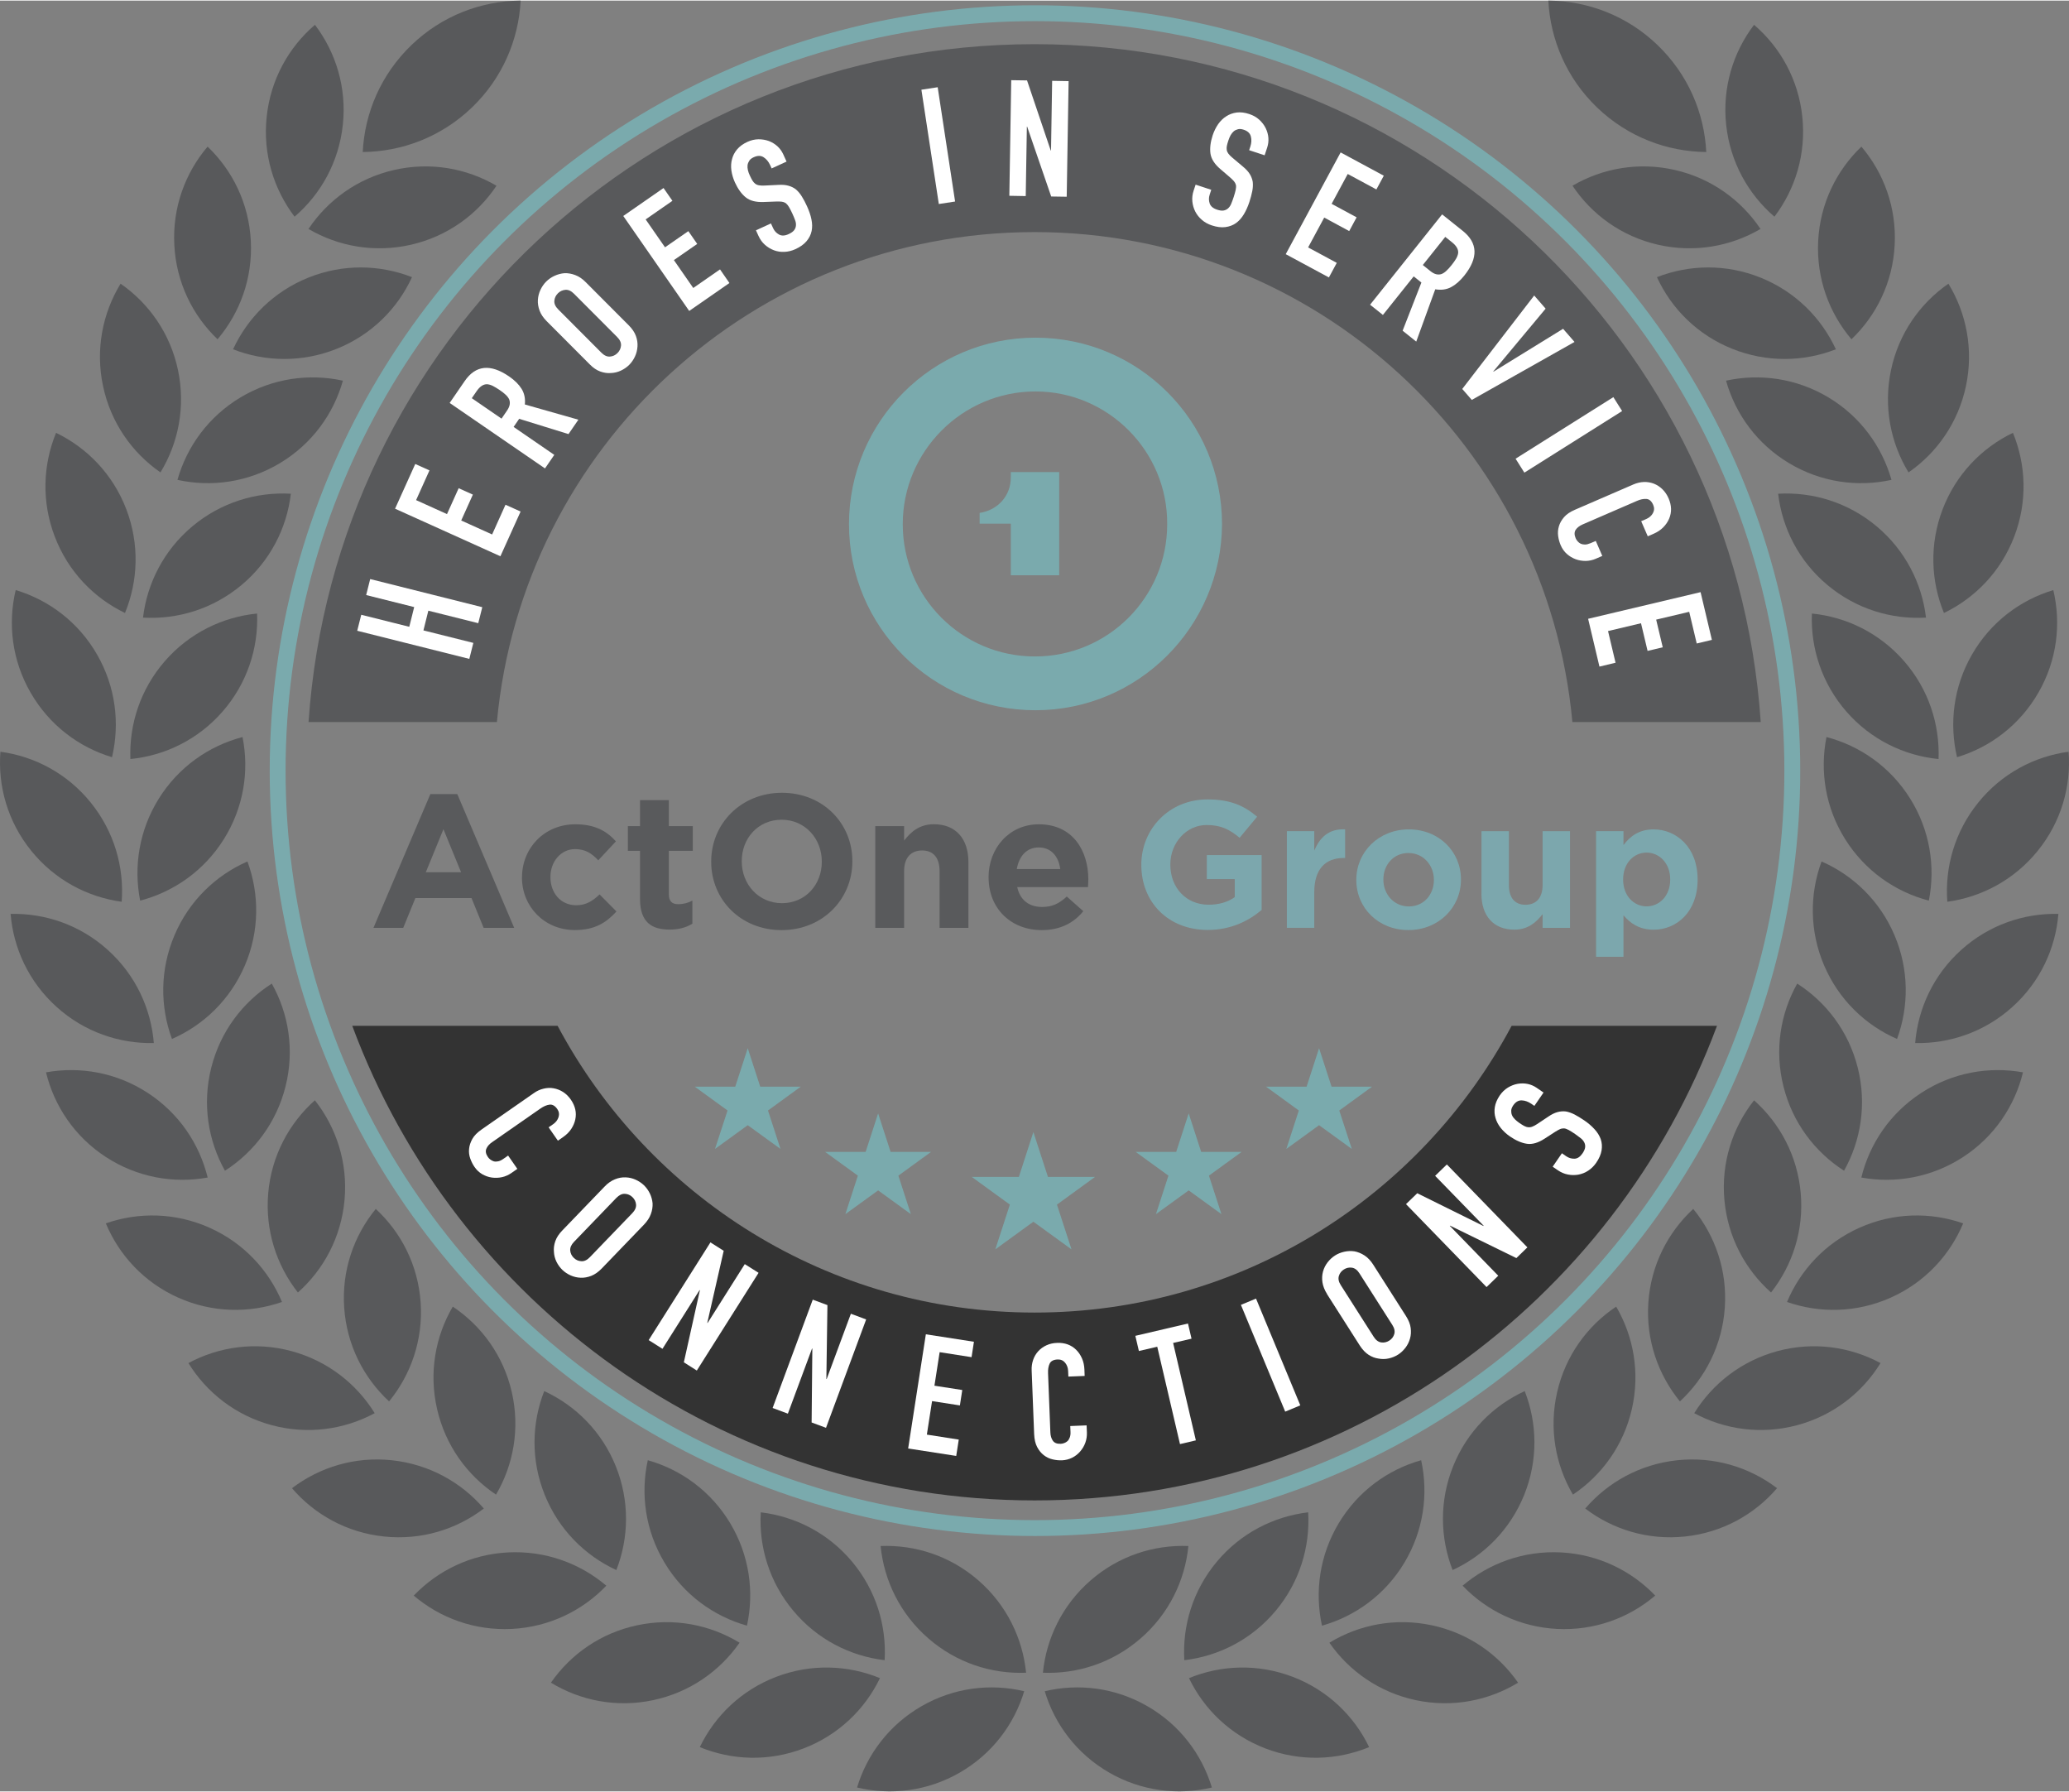 <?xml version="1.0" encoding="UTF-8"?><svg id="Layer_1" xmlns="http://www.w3.org/2000/svg" width="4.85in" height="4.2in" viewBox="0 0 349.42 302.39"><rect x="0" y="0" width="349.42" height="302.39" fill="#808080" stroke="none"/><path d="M174.73,221.54c-34.91,0-65.22-19.61-80.56-48.42h-34.68c17.39,46.79,62.4,80.14,115.24,80.14s97.85-33.35,115.24-80.14h-34.68c-15.34,28.8-45.65,48.42-80.56,48.42Z" fill="#333" stroke-width="0"/><path d="M174.73,39.09c47.52,0,86.53,36.34,90.82,82.73h31.81c-4.37-63.94-57.58-114.46-122.62-114.46S56.47,57.89,52.11,121.82h31.81c4.29-46.4,43.3-82.73,90.82-82.73Z" fill="#58595b" stroke-width="0"/><path d="M258.58,93.94c-13.99-32.47-46.27-55.21-83.88-55.21s-69.88,22.74-83.88,55.21" fill="none" stroke-width="0"/><path d="M174.71,221.35c46.1,0,84.2-34.17,90.4-78.56H84.31c6.2,44.39,44.3,78.56,90.4,78.56Z" fill="none" stroke-width="0"/><path d="M87.35,197.29l-.99.69c-.5.34-1.03.58-1.6.7-.57.12-1.14.14-1.71.06-.57-.08-1.11-.28-1.62-.57-.51-.3-.93-.7-1.28-1.2-.3-.43-.54-.91-.73-1.43-.19-.53-.26-1.07-.2-1.64.05-.56.24-1.12.55-1.68.31-.56.84-1.09,1.57-1.6l8.82-6.14c.52-.37,1.07-.62,1.65-.75.57-.14,1.14-.16,1.69-.06.56.1,1.08.3,1.59.62.5.32.94.75,1.32,1.3.74,1.07.99,2.18.75,3.33-.12.57-.35,1.1-.69,1.62-.34.51-.79.96-1.35,1.35l-.9.63-1.57-2.26.77-.53c.45-.31.75-.71.91-1.19.15-.48.08-.94-.21-1.36-.39-.56-.83-.81-1.31-.75-.48.06-.99.28-1.53.65l-8.19,5.7c-.47.32-.79.7-.96,1.11s-.08.89.28,1.4c.1.15.24.29.41.42.17.13.37.23.59.3.21.05.45.05.73-.01s.57-.2.88-.42l.79-.55,1.57,2.26Z" fill="#fff" stroke-width="0"/><path d="M102.11,200.26c.54-.57,1.12-.97,1.74-1.22.61-.25,1.22-.36,1.82-.33.58.02,1.13.15,1.67.39.53.24,1,.55,1.41.94.4.39.73.84.99,1.37.26.53.41,1.08.47,1.67.03.59-.06,1.2-.29,1.82-.22.62-.61,1.21-1.15,1.78l-7.15,7.42c-.57.59-1.16,1-1.76,1.24-.6.23-1.19.34-1.77.32-.6-.02-1.17-.15-1.71-.39s-1-.55-1.41-.94c-.4-.39-.73-.84-.99-1.37-.26-.53-.4-1.08-.43-1.67-.06-.59.02-1.19.23-1.8s.6-1.21,1.17-1.8l7.15-7.42ZM96.94,209.6c-.47.49-.68.97-.64,1.46.04.49.25.9.61,1.25.36.35.79.54,1.28.56.49.03.97-.2,1.44-.69l7.15-7.42c.47-.49.68-.97.64-1.46s-.25-.9-.61-1.25c-.36-.35-.79-.54-1.28-.56-.49-.03-.97.21-1.44.69l-7.15,7.42Z" fill="#fff" stroke-width="0"/><path d="M109.55,226.19l10.43-16.5,2.24,1.42-2.77,12.16.05.03,6.28-9.94,2.33,1.47-10.43,16.5-2.19-1.39,2.71-12.17-.05-.03-6.27,9.92-2.33-1.47Z" fill="#fff" stroke-width="0"/><path d="M130.48,237.66l6.78-18.3,2.48.92-.18,12.47.05.02,4.09-11.03,2.58.96-6.78,18.3-2.43-.9.12-12.47-.05-.02-4.08,11-2.58-.96Z" fill="#fff" stroke-width="0"/><path d="M153.37,244.5l2.99-19.29,8.12,1.26-.4,2.6-5.39-.84-.88,5.66,4.7.73-.4,2.6-4.7-.73-.88,5.66,5.39.84-.43,2.76-8.12-1.26Z" fill="#fff" stroke-width="0"/><path d="M183.51,240.59l.05,1.21c.02.6-.07,1.18-.27,1.73-.2.55-.5,1.04-.87,1.47-.38.44-.83.79-1.35,1.05s-1.09.41-1.7.44c-.52.02-1.06-.03-1.6-.16-.54-.12-1.04-.36-1.49-.71-.45-.35-.82-.8-1.12-1.37-.3-.56-.47-1.29-.51-2.19l-.42-10.74c-.03-.64.06-1.24.25-1.79.19-.56.48-1.04.86-1.46.38-.42.84-.75,1.38-1s1.14-.39,1.81-.41c1.3-.05,2.37.34,3.21,1.16.41.4.74.89.99,1.46s.38,1.19.41,1.86l.04,1.1-2.75.11-.04-.93c-.02-.55-.19-1.02-.51-1.41-.32-.39-.74-.57-1.27-.55-.68.03-1.13.26-1.34.7-.21.44-.3.99-.27,1.64l.39,9.97c.02.57.16,1.04.42,1.41s.7.55,1.33.52c.18,0,.37-.05.58-.12.2-.07.39-.18.57-.34.16-.15.28-.36.38-.62.1-.26.14-.58.12-.96l-.04-.96,2.75-.11Z" fill="#fff" stroke-width="0"/><path d="M199.28,243.75l-3.84-16.44-3.1.72-.6-2.56,8.89-2.08.6,2.56-3.11.72,3.84,16.45-2.68.63Z" fill="#fff" stroke-width="0"/><path d="M217.05,238.27l-7.48-18.03,2.55-1.06,7.48,18.03-2.55,1.06Z" fill="#fff" stroke-width="0"/><path d="M224.12,218.41c-.42-.66-.68-1.32-.78-1.97-.1-.65-.06-1.27.1-1.85.16-.56.41-1.07.77-1.53.36-.46.77-.85,1.24-1.15.47-.3.99-.51,1.56-.64s1.15-.15,1.74-.07c.58.11,1.15.34,1.7.7.55.36,1.04.88,1.46,1.54l5.54,8.69c.44.69.71,1.36.79,2s.05,1.24-.11,1.79c-.16.58-.42,1.1-.78,1.57-.36.46-.77.85-1.24,1.15-.47.3-.99.51-1.56.64s-1.15.14-1.73.03c-.59-.08-1.15-.29-1.69-.64-.54-.35-1.03-.87-1.48-1.56l-5.54-8.69ZM231.99,225.62c.36.57.79.89,1.27.96.48.07.94-.03,1.36-.3.43-.27.71-.64.85-1.11.14-.47.03-.99-.34-1.56l-5.54-8.69c-.36-.57-.79-.89-1.27-.96-.48-.07-.94.03-1.36.3-.43.27-.71.64-.85,1.11-.14.47-.03.99.34,1.56l5.54,8.69Z" fill="#fff" stroke-width="0"/><path d="M251.05,217.23l-13.6-14,1.9-1.84,11.18,5.53.04-.04-8.2-8.43,1.98-1.92,13.6,14-1.86,1.81-11.2-5.48-.04.04,8.18,8.42-1.98,1.92Z" fill="#fff" stroke-width="0"/><path d="M260.69,184.37l-1.56,2.27-.52-.36c-.53-.36-1.07-.55-1.62-.57-.55-.02-1.03.26-1.43.84-.21.31-.33.61-.34.88-.01.28.03.54.13.78.11.25.28.49.5.7.22.21.46.42.73.6.32.22.59.39.81.51.23.12.45.2.68.22.23.03.46,0,.7-.09.24-.09.52-.24.84-.45l1.89-1.26c.54-.37,1.05-.62,1.53-.75s.95-.17,1.42-.11c.47.08.96.26,1.46.51.5.26,1.04.59,1.63.99.68.46,1.26.96,1.75,1.5.49.53.83,1.09,1.04,1.66.21.6.26,1.24.15,1.91-.11.67-.41,1.37-.91,2.1-.38.55-.83.99-1.35,1.33-.52.34-1.07.56-1.66.67-.58.1-1.17.1-1.77-.02-.6-.11-1.17-.36-1.71-.73l-.86-.59,1.56-2.27.72.5c.42.29.89.43,1.39.42.51-.01.96-.31,1.36-.89.26-.39.42-.73.45-1.02.04-.29-.01-.57-.14-.83-.13-.26-.33-.51-.61-.73-.28-.22-.6-.46-.96-.71-.42-.29-.78-.51-1.07-.67-.29-.16-.55-.25-.78-.27-.24,0-.47.03-.69.13s-.49.25-.81.45l-1.79,1.16c-1.08.7-2.07.99-2.97.86-.9-.13-1.85-.54-2.86-1.23-.6-.41-1.12-.89-1.55-1.42-.43-.54-.73-1.1-.9-1.7-.18-.58-.22-1.19-.12-1.84.1-.64.38-1.3.83-1.97.39-.56.85-1.01,1.38-1.33.53-.32,1.09-.54,1.67-.64,1.19-.19,2.25.04,3.19.68l1.13.78Z" fill="#fff" stroke-width="0"/><polygon points="174.52 191.06 176.98 198.63 184.94 198.63 178.5 203.31 180.96 210.87 174.52 206.2 168.09 210.87 170.55 203.31 164.11 198.63 172.07 198.63 174.52 191.06" fill="#7aaaad" stroke-width="0"/><polygon points="200.75 187.91 202.86 194.41 209.69 194.41 204.17 198.42 206.28 204.92 200.75 200.91 195.22 204.92 197.33 198.42 191.8 194.41 198.64 194.41 200.75 187.91" fill="#7aaaad" stroke-width="0"/><polygon points="148.3 187.91 150.41 194.41 157.24 194.41 151.72 198.42 153.83 204.92 148.3 200.91 142.77 204.92 144.88 198.42 139.35 194.41 146.19 194.41 148.3 187.91" fill="#7aaaad" stroke-width="0"/><polygon points="222.77 176.9 224.88 183.4 231.71 183.4 226.18 187.42 228.3 193.91 222.77 189.9 217.24 193.91 219.35 187.42 213.82 183.4 220.66 183.4 222.77 176.9" fill="#7aaaad" stroke-width="0"/><polygon points="126.28 176.9 128.39 183.4 135.23 183.4 129.7 187.42 131.81 193.91 126.28 189.9 120.75 193.91 122.87 187.42 117.34 183.4 124.17 183.4 126.28 176.9" fill="#7aaaad" stroke-width="0"/><path d="M79.26,111.16l-18.93-4.75.68-2.7,8.11,2.03.83-3.33-8.11-2.03.68-2.7,18.93,4.75-.68,2.7-8.43-2.11-.83,3.33,8.43,2.11-.68,2.7Z" fill="#fff" stroke-width="0"/><path d="M84.51,93.83l-17.79-8.03,3.41-7.55,2.4,1.08-2.26,5.02,5.22,2.36,1.97-4.37,2.4,1.08-1.97,4.37,5.22,2.36,2.26-5.02,2.55,1.15-3.41,7.55Z" fill="#fff" stroke-width="0"/><path d="M92.03,78.99l-16.09-11.05,2.53-3.68c1.85-2.7,4.35-2.96,7.5-.8.95.65,1.65,1.35,2.12,2.1.46.75.65,1.63.55,2.64l9.04,2.57-1.67,2.43-8.33-2.58-.94,1.37,6.87,4.72-1.57,2.29ZM79.68,67.14l5.02,3.45.89-1.3c.28-.4.44-.76.49-1.08.05-.32.02-.62-.1-.9-.13-.26-.33-.53-.61-.78-.28-.26-.62-.53-1.03-.8s-.78-.5-1.12-.67c-.34-.17-.67-.26-.99-.28-.62,0-1.2.39-1.74,1.18l-.82,1.19Z" fill="#fff" stroke-width="0"/><path d="M92.31,54.12c-.55-.56-.95-1.14-1.18-1.76-.23-.62-.33-1.23-.29-1.84.04-.58.18-1.14.43-1.67s.57-1,.97-1.4c.4-.4.86-.72,1.4-.97s1.1-.4,1.69-.45c.59-.02,1.2.08,1.82.32.62.23,1.21.63,1.76,1.19l7.28,7.3c.58.58.98,1.18,1.2,1.78s.31,1.2.27,1.78c-.04.61-.18,1.18-.43,1.71-.25.53-.57,1-.97,1.4-.4.4-.87.72-1.4.97-.53.25-1.1.39-1.69.41-.59.05-1.19-.04-1.8-.26-.61-.22-1.2-.62-1.78-1.21l-7.28-7.3ZM101.56,59.45c.48.48.96.7,1.45.66.49-.04.91-.23,1.27-.59s.56-.78.6-1.27-.18-.97-.66-1.45l-7.28-7.3c-.48-.48-.96-.7-1.45-.66-.49.04-.91.23-1.27.59-.36.36-.56.78-.6,1.27-.04.49.18.97.66,1.45l7.28,7.3Z" fill="#fff" stroke-width="0"/><path d="M116.39,52.4l-11.13-16.03,6.8-4.72,1.5,2.16-4.52,3.14,3.27,4.71,3.94-2.73,1.5,2.16-3.94,2.73,3.27,4.71,4.52-3.14,1.59,2.3-6.8,4.72Z" fill="#fff" stroke-width="0"/><path d="M132.85,27.18l-2.53,1.16-.26-.57c-.27-.58-.63-1.02-1.1-1.32-.47-.3-1.02-.3-1.67,0-.35.16-.6.35-.75.59-.15.23-.25.48-.29.74-.03.28-.01.56.06.86s.18.59.32.89c.16.35.31.63.44.85s.29.4.47.54c.18.14.4.23.65.27.25.05.57.06.96.04l2.29-.11c.66-.04,1.23,0,1.71.14.48.13.91.34,1.28.63.36.32.7.71.99,1.19.3.48.6,1.04.89,1.69.34.75.59,1.48.73,2.18.15.71.15,1.36.03,1.96-.13.62-.42,1.2-.86,1.72s-1.06.97-1.87,1.34c-.61.28-1.23.43-1.86.46-.63.03-1.22-.06-1.77-.27-.56-.21-1.06-.51-1.52-.92-.46-.4-.82-.91-1.09-1.5l-.43-.95,2.53-1.16.37.8c.21.47.54.82.99,1.07.44.25.99.23,1.63-.07.43-.2.73-.41.92-.65.18-.23.29-.5.31-.79.03-.29-.02-.61-.15-.94-.12-.34-.28-.7-.46-1.1-.21-.46-.41-.84-.58-1.12-.17-.28-.35-.49-.53-.63-.2-.13-.42-.21-.66-.24-.24-.03-.55-.04-.93-.03l-2.15.08c-1.3.05-2.3-.21-3.01-.78s-1.32-1.41-1.83-2.52c-.3-.66-.5-1.34-.6-2.02-.09-.68-.06-1.32.11-1.92.15-.59.43-1.14.85-1.64.42-.5,1-.93,1.74-1.27.63-.29,1.25-.43,1.88-.44.63,0,1.22.1,1.77.3,1.12.45,1.92,1.19,2.4,2.22l.57,1.25Z" fill="#fff" stroke-width="0"/><path d="M158.55,34.35l-2.94-19.3,2.75-.42,2.94,19.3-2.75.42Z" fill="#fff" stroke-width="0"/><path d="M170.46,32.96l.32-19.52,2.67.04,4,11.83h.05s.19-11.76.19-11.76l2.78.05-.32,19.52-2.62-.04-4.06-11.8h-.05s-.19,11.73-.19,11.73l-2.78-.05Z" fill="#fff" stroke-width="0"/><path d="M213.6,26.13l-2.64-.87.2-.6c.2-.61.23-1.18.09-1.72s-.54-.92-1.22-1.14c-.36-.12-.68-.15-.95-.08-.27.07-.51.18-.71.34-.21.18-.39.41-.54.67-.15.27-.27.56-.37.87-.12.36-.21.67-.26.92s-.06.49-.02.71c.04.23.14.44.29.64.15.2.38.43.68.68l1.75,1.47c.51.42.9.84,1.16,1.26.26.42.43.87.51,1.34.05.48.03.99-.08,1.55-.11.55-.27,1.17-.49,1.84-.26.78-.57,1.48-.95,2.1-.38.62-.81,1.1-1.31,1.46-.52.37-1.12.59-1.8.68s-1.44-.01-2.29-.29c-.64-.21-1.2-.52-1.67-.93-.48-.41-.85-.88-1.12-1.41-.27-.53-.43-1.1-.49-1.7-.06-.61.01-1.22.22-1.85l.33-.99,2.64.87-.27.83c-.16.49-.16.97,0,1.46.16.48.57.84,1.24,1.06.45.15.82.2,1.11.15s.55-.17.77-.37.4-.46.53-.79c.14-.33.27-.7.41-1.12.16-.49.27-.89.34-1.21.07-.32.08-.6.04-.82-.06-.23-.17-.44-.33-.63s-.38-.4-.66-.65l-1.63-1.4c-.99-.84-1.54-1.71-1.68-2.61-.13-.9-.01-1.93.37-3.1.23-.69.54-1.32.93-1.89.4-.56.86-1.01,1.38-1.33.51-.33,1.09-.54,1.74-.63.65-.08,1.36,0,2.14.26.66.22,1.21.53,1.68.96.46.42.83.9,1.09,1.43.52,1.09.6,2.18.25,3.26l-.43,1.3Z" fill="#fff" stroke-width="0"/><path d="M217.14,42.82l9.27-17.18,7.29,3.93-1.25,2.32-4.84-2.61-2.72,5.04,4.22,2.28-1.25,2.32-4.22-2.28-2.72,5.04,4.84,2.61-1.33,2.46-7.29-3.93Z" fill="#fff" stroke-width="0"/><path d="M231.38,51.36l12.17-15.26,3.49,2.79c2.55,2.04,2.64,4.55.26,7.54-.72.9-1.47,1.55-2.24,1.96-.78.41-1.67.53-2.67.36l-3.21,8.83-2.3-1.84,3.17-8.13-1.3-1.04-5.2,6.51-2.17-1.73ZM244.09,39.89l-3.8,4.76,1.23.99c.38.31.73.5,1.04.57.31.07.61.06.9-.04.27-.11.55-.29.82-.55.28-.26.57-.58.88-.97s.56-.74.75-1.07c.19-.33.31-.65.35-.96.05-.62-.3-1.22-1.05-1.82l-1.13-.9Z" fill="#fff" stroke-width="0"/><path d="M265.91,57.64l-17.35,9.79-1.61-1.85,12.15-15.78,1.93,2.22-8.84,10.6.04.04,11.75-7.24,1.93,2.22Z" fill="#fff" stroke-width="0"/><path d="M255.95,77.36l16.52-10.4,1.48,2.35-16.51,10.4-1.48-2.35Z" fill="#fff" stroke-width="0"/><path d="M270.61,93.77l-1.11.48c-.55.24-1.12.36-1.71.37-.58,0-1.15-.09-1.69-.29-.54-.2-1.04-.5-1.48-.89-.44-.39-.78-.87-1.03-1.44-.21-.48-.36-1-.44-1.56-.08-.56-.04-1.11.12-1.66.16-.55.45-1.06.87-1.55s1.04-.91,1.86-1.26l9.86-4.27c.59-.25,1.18-.39,1.77-.41s1.15.08,1.68.28c.53.21,1.01.52,1.44.94.43.42.78.93,1.05,1.55.52,1.2.55,2.35.08,3.44-.23.53-.56,1.02-1,1.46-.44.44-.97.79-1.59,1.06l-1.01.44-1.11-2.55.86-.37c.5-.22.88-.55,1.12-.99s.26-.91.05-1.39c-.27-.63-.65-.97-1.14-1.01-.48-.04-1.03.07-1.63.34l-9.16,3.97c-.52.23-.91.53-1.16.9-.25.38-.25.86,0,1.44.07.17.18.33.32.5.14.17.32.3.52.41.2.09.44.14.72.14.28,0,.59-.08.95-.23l.88-.38,1.11,2.55Z" fill="#fff" stroke-width="0"/><path d="M268.21,104.39l18.99-4.5,1.91,8.06-2.56.61-1.27-5.35-5.58,1.32,1.11,4.67-2.56.61-1.11-4.67-5.57,1.32,1.27,5.35-2.72.65-1.91-8.06Z" fill="#fff" stroke-width="0"/><path d="M200.7,260.96c-5.84-.23-11.78,1.67-16.53,5.82-4.75,4.14-7.46,9.76-8.04,15.58,5.84.23,11.77-1.67,16.53-5.82,4.76-4.14,7.46-9.76,8.04-15.57Z" fill="#58595b" stroke-width="0"/><path d="M204.66,301.74c-5.68,1.35-11.88.63-17.34-2.52-5.46-3.15-9.2-8.14-10.88-13.74,5.69-1.35,11.88-.62,17.34,2.53,5.47,3.15,9.2,8.14,10.89,13.74Z" fill="#58595b" stroke-width="0"/><path d="M220.93,255.27c-5.8.69-11.37,3.49-15.42,8.33-4.05,4.84-5.84,10.8-5.5,16.64,5.81-.69,11.37-3.49,15.42-8.33,4.05-4.83,5.84-10.8,5.5-16.64Z" fill="#58595b" stroke-width="0"/><path d="M231.22,294.92c-5.4,2.22-11.63,2.48-17.52.22-5.89-2.26-10.36-6.6-12.9-11.87,5.41-2.22,11.63-2.47,17.52-.22,5.89,2.25,10.36,6.6,12.9,11.86Z" fill="#58595b" stroke-width="0"/><path d="M240.02,246.47c-5.63,1.58-10.68,5.23-13.93,10.64-3.24,5.41-4.08,11.58-2.83,17.3,5.63-1.59,10.68-5.23,13.92-10.64,3.24-5.41,4.08-11.58,2.83-17.29Z" fill="#58595b" stroke-width="0"/><path d="M256.39,284.03c-4.99,3.04-11.1,4.27-17.28,2.96-6.17-1.31-11.26-4.9-14.6-9.7,4.99-3.04,11.1-4.26,17.27-2.95,6.17,1.3,11.26,4.9,14.6,9.7Z" fill="#58595b" stroke-width="0"/><path d="M257.5,234.8c-5.31,2.44-9.74,6.84-12.09,12.69-2.35,5.85-2.21,12.08-.09,17.53,5.31-2.45,9.73-6.84,12.09-12.69,2.36-5.85,2.22-12.08.09-17.53Z" fill="#58595b" stroke-width="0"/><path d="M279.54,269.33c-4.45,3.79-10.3,5.95-16.6,5.63-6.3-.33-11.89-3.08-15.93-7.3,4.46-3.78,10.3-5.94,16.6-5.62,6.3.32,11.89,3.08,15.94,7.3Z" fill="#58595b" stroke-width="0"/><path d="M272.94,220.54c-4.86,3.24-8.55,8.28-9.96,14.42-1.41,6.15-.3,12.28,2.66,17.32,4.86-3.25,8.54-8.28,9.95-14.43,1.41-6.14.3-12.28-2.65-17.32Z" fill="#58595b" stroke-width="0"/><path d="M300.11,251.2c-3.8,4.43-9.24,7.49-15.51,8.15-6.27.67-12.22-1.17-16.88-4.72,3.81-4.43,9.24-7.48,15.52-8.15,6.27-.67,12.23,1.18,16.88,4.72Z" fill="#58595b" stroke-width="0"/><path d="M285.96,204.04c-4.29,3.96-7.15,9.51-7.58,15.8-.43,6.29,1.63,12.17,5.33,16.7,4.29-3.97,7.14-9.51,7.58-15.8.44-6.29-1.62-12.17-5.33-16.7Z" fill="#58595b" stroke-width="0"/><path d="M317.59,230.07c-3.06,4.97-7.96,8.84-14.05,10.48-6.09,1.64-12.26.75-17.41-2.02,3.07-4.97,7.96-8.83,14.05-10.48,6.09-1.64,12.26-.75,17.41,2.02Z" fill="#58595b" stroke-width="0"/><path d="M296.23,185.7c-3.62,4.59-5.57,10.51-5.01,16.8.56,6.28,3.51,11.77,7.88,15.65,3.61-4.59,5.57-10.51,5.01-16.79-.55-6.28-3.51-11.77-7.88-15.66Z" fill="#58595b" stroke-width="0"/><path d="M331.55,206.47c-2.25,5.39-6.48,9.98-12.24,12.55-5.76,2.57-11.99,2.66-17.51.73,2.26-5.39,6.48-9.97,12.24-12.54,5.76-2.57,11.99-2.66,17.51-.73Z" fill="#58595b" stroke-width="0"/><path d="M303.52,165.99c-2.86,5.09-3.86,11.25-2.32,17.37,1.53,6.12,5.31,11.07,10.23,14.23,2.85-5.1,3.85-11.25,2.32-17.37-1.53-6.12-5.31-11.08-10.23-14.23Z" fill="#58595b" stroke-width="0"/><path d="M341.65,180.97c-1.38,5.68-4.84,10.87-10.12,14.31-5.29,3.44-11.43,4.5-17.18,3.46,1.38-5.68,4.84-10.86,10.13-14.3,5.28-3.44,11.43-4.5,17.18-3.46Z" fill="#58595b" stroke-width="0"/><path d="M307.63,145.37c-2.02,5.48-2.05,11.72.42,17.52,2.47,5.8,6.97,10.11,12.33,12.45,2.01-5.48,2.04-11.71-.43-17.52-2.47-5.81-6.97-10.11-12.33-12.46Z" fill="#58595b" stroke-width="0"/><path d="M347.63,154.21c-.47,5.82-3.07,11.49-7.76,15.71-4.68,4.23-10.58,6.23-16.43,6.11.48-5.83,3.08-11.49,7.76-15.71,4.68-4.23,10.58-6.23,16.42-6.1Z" fill="#58595b" stroke-width="0"/><path d="M308.46,124.37c-1.14,5.73-.19,11.9,3.16,17.24,3.35,5.34,8.47,8.89,14.13,10.37,1.13-5.73.19-11.89-3.16-17.24-3.35-5.35-8.47-8.9-14.12-10.38Z" fill="#58595b" stroke-width="0"/><path d="M349.35,126.84c.45,5.82-1.24,11.83-5.21,16.73-3.97,4.9-9.48,7.81-15.27,8.6-.44-5.83,1.25-11.82,5.21-16.73,3.96-4.91,9.48-7.82,15.27-8.6Z" fill="#58595b" stroke-width="0"/><path d="M306,103.5c-.23,5.84,1.67,11.78,5.81,16.54,4.14,4.75,9.76,7.46,15.58,8.03.22-5.84-1.67-11.77-5.82-16.53-4.15-4.76-9.76-7.46-15.57-8.04Z" fill="#58595b" stroke-width="0"/><path d="M346.77,99.54c1.35,5.68.63,11.88-2.53,17.34-3.15,5.46-8.13,9.2-13.73,10.88-1.34-5.69-.62-11.87,2.53-17.34,3.15-5.47,8.14-9.2,13.74-10.88Z" fill="#58595b" stroke-width="0"/><path d="M300.3,83.27c.68,5.8,3.49,11.37,8.33,15.42,4.83,4.04,10.8,5.84,16.64,5.5-.69-5.8-3.5-11.36-8.33-15.41-4.84-4.05-10.8-5.84-16.64-5.51Z" fill="#58595b" stroke-width="0"/><path d="M339.95,72.98c2.22,5.4,2.48,11.63.22,17.53-2.25,5.89-6.6,10.36-11.87,12.9-2.22-5.41-2.47-11.63-.22-17.52,2.25-5.89,6.6-10.36,11.86-12.9Z" fill="#58595b" stroke-width="0"/><path d="M291.5,64.18c1.58,5.62,5.23,10.69,10.64,13.93,5.41,3.24,11.58,4.08,17.3,2.82-1.6-5.62-5.23-10.67-10.64-13.92-5.41-3.24-11.59-4.08-17.3-2.83Z" fill="#58595b" stroke-width="0"/><path d="M329.06,47.81c3.04,4.99,4.26,11.1,2.96,17.27-1.31,6.17-4.89,11.26-9.7,14.59-3.04-4.99-4.26-11.1-2.96-17.28,1.3-6.17,4.9-11.26,9.7-14.59Z" fill="#58595b" stroke-width="0"/><path d="M279.83,46.7c2.44,5.31,6.84,9.74,12.69,12.09,5.85,2.35,12.08,2.22,17.53.09-2.46-5.3-6.84-9.73-12.69-12.09-5.85-2.36-12.08-2.22-17.53-.09Z" fill="#58595b" stroke-width="0"/><path d="M314.36,24.66c3.78,4.45,5.95,10.3,5.62,16.6-.32,6.3-3.07,11.89-7.3,15.93-3.78-4.46-5.94-10.29-5.62-16.6.32-6.3,3.08-11.89,7.3-15.93Z" fill="#58595b" stroke-width="0"/><path d="M265.57,31.26c3.24,4.86,8.27,8.55,14.42,9.96,6.14,1.41,12.28.3,17.33-2.66-3.26-4.86-8.28-8.54-14.42-9.95-6.15-1.42-12.28-.3-17.33,2.65Z" fill="#58595b" stroke-width="0"/><path d="M296.23,4.09c4.44,3.8,7.49,9.24,8.15,15.52.66,6.27-1.17,12.22-4.71,16.88-4.43-3.81-7.48-9.24-8.15-15.52-.67-6.27,1.17-12.23,4.71-16.88Z" fill="#58595b" stroke-width="0"/><path d="M261.5,0c6.63.06,13.25,2.53,18.41,7.49,5.16,4.95,7.92,11.45,8.25,18.08-6.63-.06-13.24-2.54-18.41-7.49-5.17-4.95-7.92-11.46-8.26-18.08Z" fill="#58595b" stroke-width="0"/><path d="M148.72,260.96c5.84-.23,11.78,1.67,16.53,5.82,4.75,4.14,7.46,9.76,8.04,15.58-5.84.23-11.77-1.67-16.53-5.82-4.76-4.14-7.46-9.76-8.04-15.57Z" fill="#58595b" stroke-width="0"/><path d="M144.75,301.74c5.68,1.35,11.88.63,17.34-2.52,5.46-3.15,9.2-8.14,10.88-13.74-5.69-1.35-11.88-.62-17.34,2.53-5.47,3.15-9.2,8.14-10.89,13.74Z" fill="#58595b" stroke-width="0"/><path d="M128.48,255.27c5.8.69,11.37,3.49,15.42,8.33,4.05,4.84,5.84,10.8,5.5,16.64-5.8-.69-11.37-3.49-15.41-8.33-4.05-4.83-5.85-10.8-5.51-16.64Z" fill="#58595b" stroke-width="0"/><path d="M118.19,294.92c5.4,2.22,11.63,2.48,17.52.22,5.89-2.26,10.36-6.6,12.9-11.87-5.41-2.22-11.63-2.47-17.52-.22-5.89,2.25-10.36,6.6-12.9,11.86Z" fill="#58595b" stroke-width="0"/><path d="M109.39,246.47c5.62,1.58,10.68,5.23,13.93,10.64,3.24,5.41,4.08,11.58,2.83,17.3-5.63-1.59-10.68-5.23-13.92-10.64-3.25-5.41-4.08-11.58-2.83-17.29Z" fill="#58595b" stroke-width="0"/><path d="M93.03,284.03c4.99,3.04,11.1,4.27,17.27,2.96,6.17-1.31,11.26-4.9,14.6-9.7-4.99-3.04-11.1-4.26-17.27-2.95-6.17,1.3-11.26,4.9-14.59,9.7Z" fill="#58595b" stroke-width="0"/><path d="M91.91,234.8c5.3,2.44,9.73,6.84,12.09,12.69,2.35,5.85,2.22,12.08.09,17.53-5.31-2.45-9.73-6.84-12.09-12.69-2.36-5.85-2.22-12.08-.09-17.53Z" fill="#58595b" stroke-width="0"/><path d="M69.87,269.33c4.45,3.79,10.3,5.95,16.6,5.63,6.3-.33,11.89-3.08,15.93-7.3-4.46-3.78-10.3-5.94-16.6-5.62-6.3.32-11.89,3.08-15.93,7.3Z" fill="#58595b" stroke-width="0"/><path d="M76.47,220.54c4.86,3.24,8.55,8.28,9.96,14.42,1.41,6.15.3,12.28-2.66,17.32-4.86-3.25-8.54-8.28-9.95-14.43-1.42-6.14-.3-12.28,2.65-17.32Z" fill="#58595b" stroke-width="0"/><path d="M49.31,251.2c3.8,4.43,9.24,7.49,15.52,8.15,6.27.67,12.22-1.17,16.88-4.72-3.81-4.43-9.24-7.48-15.52-8.15-6.27-.67-12.23,1.18-16.88,4.72Z" fill="#58595b" stroke-width="0"/><path d="M63.46,204.04c4.29,3.96,7.15,9.51,7.58,15.8.43,6.29-1.63,12.17-5.33,16.7-4.29-3.97-7.14-9.51-7.58-15.8-.44-6.29,1.62-12.17,5.33-16.7Z" fill="#58595b" stroke-width="0"/><path d="M31.82,230.07c3.07,4.97,7.96,8.84,14.05,10.48,6.09,1.64,12.26.75,17.41-2.02-3.07-4.97-7.96-8.83-14.05-10.48-6.09-1.64-12.26-.75-17.41,2.02Z" fill="#58595b" stroke-width="0"/><path d="M53.18,185.7c3.62,4.59,5.57,10.51,5.01,16.8-.56,6.28-3.51,11.77-7.88,15.65-3.61-4.59-5.56-10.51-5.01-16.79.55-6.28,3.51-11.77,7.87-15.66Z" fill="#58595b" stroke-width="0"/><path d="M17.87,206.47c2.25,5.39,6.47,9.98,12.23,12.55,5.76,2.57,11.99,2.66,17.52.73-2.26-5.39-6.48-9.97-12.24-12.54-5.76-2.57-11.99-2.66-17.51-.73Z" fill="#58595b" stroke-width="0"/><path d="M45.9,165.99c2.86,5.09,3.86,11.25,2.32,17.37-1.53,6.12-5.31,11.07-10.23,14.23-2.85-5.1-3.85-11.25-2.32-17.37,1.53-6.12,5.31-11.08,10.23-14.23Z" fill="#58595b" stroke-width="0"/><path d="M7.77,180.97c1.38,5.68,4.83,10.87,10.12,14.31,5.29,3.44,11.43,4.5,17.18,3.46-1.39-5.68-4.84-10.86-10.13-14.3-5.28-3.44-11.43-4.5-17.18-3.46Z" fill="#58595b" stroke-width="0"/><path d="M41.79,145.37c2.02,5.48,2.05,11.72-.42,17.52-2.47,5.8-6.98,10.11-12.33,12.45-2.02-5.48-2.04-11.71.43-17.52,2.47-5.81,6.97-10.11,12.33-12.46Z" fill="#58595b" stroke-width="0"/><path d="M1.79,154.21c.47,5.82,3.08,11.49,7.76,15.71,4.68,4.23,10.58,6.23,16.43,6.11-.48-5.83-3.08-11.49-7.76-15.71-4.68-4.23-10.58-6.23-16.43-6.1Z" fill="#58595b" stroke-width="0"/><path d="M40.96,124.37c1.15,5.73.19,11.9-3.16,17.24-3.35,5.34-8.47,8.89-14.13,10.37-1.13-5.73-.18-11.89,3.16-17.24,3.35-5.35,8.47-8.9,14.12-10.38Z" fill="#58595b" stroke-width="0"/><path d="M.07,126.84c-.45,5.82,1.24,11.83,5.21,16.73,3.97,4.9,9.47,7.81,15.27,8.6.44-5.83-1.25-11.82-5.21-16.73-3.96-4.91-9.47-7.82-15.26-8.6Z" fill="#58595b" stroke-width="0"/><path d="M43.42,103.5c.23,5.84-1.67,11.78-5.82,16.54-4.14,4.75-9.76,7.46-15.58,8.03-.22-5.84,1.68-11.77,5.82-16.53,4.14-4.76,9.76-7.46,15.58-8.04Z" fill="#58595b" stroke-width="0"/><path d="M2.65,99.54c-1.35,5.68-.63,11.88,2.53,17.34,3.15,5.46,8.13,9.2,13.74,10.88,1.34-5.69.62-11.87-2.53-17.34-3.14-5.47-8.14-9.2-13.73-10.88Z" fill="#58595b" stroke-width="0"/><path d="M49.12,83.27c-.68,5.8-3.49,11.37-8.33,15.42-4.84,4.04-10.8,5.84-16.64,5.5.7-5.8,3.5-11.36,8.33-15.41,4.84-4.05,10.8-5.84,16.64-5.51Z" fill="#58595b" stroke-width="0"/><path d="M9.47,72.98c-2.22,5.4-2.48,11.63-.22,17.53,2.25,5.89,6.59,10.36,11.86,12.9,2.22-5.41,2.47-11.63.22-17.52-2.25-5.89-6.6-10.36-11.86-12.9Z" fill="#58595b" stroke-width="0"/><path d="M57.91,64.18c-1.58,5.62-5.23,10.69-10.64,13.93-5.41,3.24-11.58,4.08-17.3,2.82,1.59-5.62,5.23-10.67,10.64-13.92,5.41-3.24,11.58-4.08,17.3-2.83Z" fill="#58595b" stroke-width="0"/><path d="M20.36,47.81c-3.04,4.99-4.27,11.1-2.96,17.27,1.3,6.17,4.89,11.26,9.7,14.59,3.04-4.99,4.26-11.1,2.96-17.28-1.3-6.17-4.9-11.26-9.7-14.59Z" fill="#58595b" stroke-width="0"/><path d="M69.58,46.7c-2.44,5.31-6.84,9.74-12.69,12.09-5.85,2.35-12.08,2.22-17.53.09,2.46-5.3,6.84-9.73,12.69-12.09,5.85-2.36,12.08-2.22,17.53-.09Z" fill="#58595b" stroke-width="0"/><path d="M35.06,24.66c-3.79,4.45-5.95,10.3-5.62,16.6.32,6.3,3.07,11.89,7.3,15.93,3.78-4.46,5.94-10.29,5.62-16.6-.32-6.3-3.07-11.89-7.3-15.93Z" fill="#58595b" stroke-width="0"/><path d="M83.85,31.26c-3.24,4.86-8.28,8.55-14.42,9.96-6.14,1.41-12.28.3-17.33-2.66,3.25-4.86,8.28-8.54,14.42-9.95,6.15-1.42,12.28-.3,17.32,2.65Z" fill="#58595b" stroke-width="0"/><path d="M53.19,4.09c-4.44,3.8-7.49,9.24-8.15,15.52-.67,6.27,1.17,12.22,4.71,16.88,4.44-3.81,7.48-9.24,8.15-15.52.67-6.27-1.18-12.23-4.71-16.88Z" fill="#58595b" stroke-width="0"/><path d="M87.92,0c-6.63.06-13.25,2.53-18.41,7.49-5.16,4.95-7.92,11.45-8.25,18.08,6.63-.06,13.24-2.54,18.41-7.49,5.17-4.95,7.92-11.46,8.26-18.08Z" fill="#58595b" stroke-width="0"/><path d="M72.68,133.99h4.55l9.61,22.59h-5.16l-2.05-5.03h-9.48l-2.05,5.03h-5.03l9.61-22.59ZM77.87,147.19l-2.98-7.27-2.98,7.27h5.96Z" fill="#595a5c" stroke-width="0"/><path d="M88.16,148.09v-.06c0-4.9,3.75-8.94,9-8.94,3.24,0,5.25,1.09,6.86,2.88l-2.98,3.2c-1.09-1.15-2.18-1.89-3.91-1.89-2.44,0-4.17,2.15-4.17,4.68v.06c0,2.63,1.7,4.74,4.36,4.74,1.63,0,2.76-.7,3.94-1.83l2.85,2.88c-1.67,1.83-3.59,3.14-7.02,3.14-5.16,0-8.94-3.97-8.94-8.88Z" fill="#595a5c" stroke-width="0"/><path d="M108.09,151.71v-8.14h-2.05v-4.17h2.05v-4.39h4.87v4.39h4.04v4.17h-4.04v7.34c0,1.12.48,1.67,1.57,1.67.9,0,1.7-.22,2.4-.61v3.91c-1.03.61-2.21.99-3.84.99-2.98,0-5-1.19-5-5.16Z" fill="#595a5c" stroke-width="0"/><path d="M120.11,145.43v-.06c0-6.38,5.03-11.6,11.95-11.6s11.89,5.16,11.89,11.53v.06c0,6.38-5.03,11.6-11.95,11.6s-11.89-5.16-11.89-11.53ZM138.79,145.43v-.06c0-3.84-2.82-7.05-6.79-7.05s-6.73,3.14-6.73,6.98v.06c0,3.85,2.82,7.05,6.79,7.05s6.73-3.14,6.73-6.99Z" fill="#595a5c" stroke-width="0"/><path d="M147.82,139.4h4.87v2.44c1.12-1.44,2.56-2.76,5.03-2.76,3.68,0,5.83,2.44,5.83,6.38v11.12h-4.87v-9.58c0-2.31-1.09-3.49-2.95-3.49s-3.04,1.19-3.04,3.49v9.58h-4.87v-17.17Z" fill="#595a5c" stroke-width="0"/><path d="M166.95,148.09v-.06c0-4.9,3.49-8.94,8.49-8.94,5.74,0,8.36,4.45,8.36,9.32,0,.38-.03.83-.06,1.28h-11.95c.48,2.21,2.02,3.36,4.2,3.36,1.63,0,2.82-.51,4.17-1.76l2.79,2.47c-1.6,1.99-3.91,3.2-7.02,3.2-5.16,0-8.97-3.62-8.97-8.88ZM179.06,146.65c-.29-2.18-1.57-3.65-3.62-3.65s-3.33,1.44-3.72,3.65h7.34Z" fill="#595a5c" stroke-width="0"/><path d="M192.75,145.98v-.06c0-6.06,4.72-11.03,11.18-11.03,3.84,0,6.15,1.04,8.38,2.92l-2.96,3.56c-1.65-1.37-3.11-2.16-5.58-2.16-3.41,0-6.12,3.02-6.12,6.64v.06c0,3.9,2.68,6.76,6.46,6.76,1.71,0,3.23-.43,4.42-1.28v-3.05h-4.72v-4.05h9.26v9.26c-2.19,1.86-5.21,3.38-9.11,3.38-6.64,0-11.21-4.66-11.21-10.97Z" fill="#7ca7ad" stroke-width="0"/><path d="M217.33,140.25h4.63v3.29c.94-2.25,2.47-3.72,5.21-3.6v4.84h-.24c-3.08,0-4.97,1.86-4.97,5.76v6.03h-4.63v-16.33Z" fill="#7ca7ad" stroke-width="0"/><path d="M229.06,148.51v-.06c0-4.69,3.78-8.5,8.87-8.5s8.8,3.75,8.8,8.44v.06c0,4.69-3.78,8.5-8.87,8.5s-8.8-3.75-8.8-8.44ZM242.16,148.51v-.06c0-2.41-1.74-4.51-4.3-4.51s-4.23,2.04-4.23,4.45v.06c0,2.41,1.74,4.51,4.3,4.51s4.23-2.04,4.23-4.45Z" fill="#7ca7ad" stroke-width="0"/><path d="M250.2,150.82v-10.57h4.63v9.11c0,2.19,1.04,3.32,2.8,3.32s2.89-1.13,2.89-3.32v-9.11h4.63v16.33h-4.63v-2.32c-1.07,1.37-2.44,2.62-4.78,2.62-3.5,0-5.55-2.32-5.55-6.06Z" fill="#7ca7ad" stroke-width="0"/><path d="M269.55,140.25h4.63v2.35c1.13-1.52,2.68-2.65,5.09-2.65,3.81,0,7.43,2.99,7.43,8.44v.06c0,5.45-3.56,8.44-7.43,8.44-2.47,0-3.99-1.13-5.09-2.44v7.01h-4.63v-21.2ZM282.07,148.44v-.06c0-2.71-1.83-4.51-3.99-4.51s-3.96,1.8-3.96,4.51v.06c0,2.71,1.8,4.51,3.96,4.51s3.99-1.77,3.99-4.51Z" fill="#7ca7ad" stroke-width="0"/><circle cx="174.79" cy="130.03" r="127.9" fill="none" stroke="#7aaaad" stroke-miterlimit="10" stroke-width="2.68"/><path d="M174.88,119.83c-17.43,0-31.5-14.07-31.5-31.41s14.07-31.5,31.5-31.5,31.5,14.07,31.5,31.5c-.09,17.34-14.16,31.41-31.5,31.41ZM174.88,66c-12.35,0-22.42,10.08-22.42,22.42s9.99,22.33,22.33,22.33,22.33-9.99,22.33-22.33c.09-12.35-9.99-22.42-22.24-22.42Z" fill="#7aaaad" stroke-width="0"/><path d="M170.71,79.61v.91c0,3.18-2.27,5.54-5.27,5.99v1.82h5.27v8.71h8.17v-17.43h-8.17Z" fill="#7aaaad" stroke-width="0"/><path d="M174.73,221.54c37.8,0,70.23-22.99,84.07-55.75H90.66c13.84,32.76,46.27,55.75,84.07,55.75Z" fill="none" stroke-width="0"/><path d="M174.73,39.09c-47.52,0-86.53,36.34-90.82,82.73h181.64c-4.29-46.4-43.3-82.73-90.82-82.73Z" fill="none" stroke-width="0"/><path d="M174.73,221.54c34.91,0,65.22-19.61,80.56-48.42H94.17c15.34,28.8,45.65,48.42,80.56,48.42Z" fill="none" stroke-width="0"/></svg>